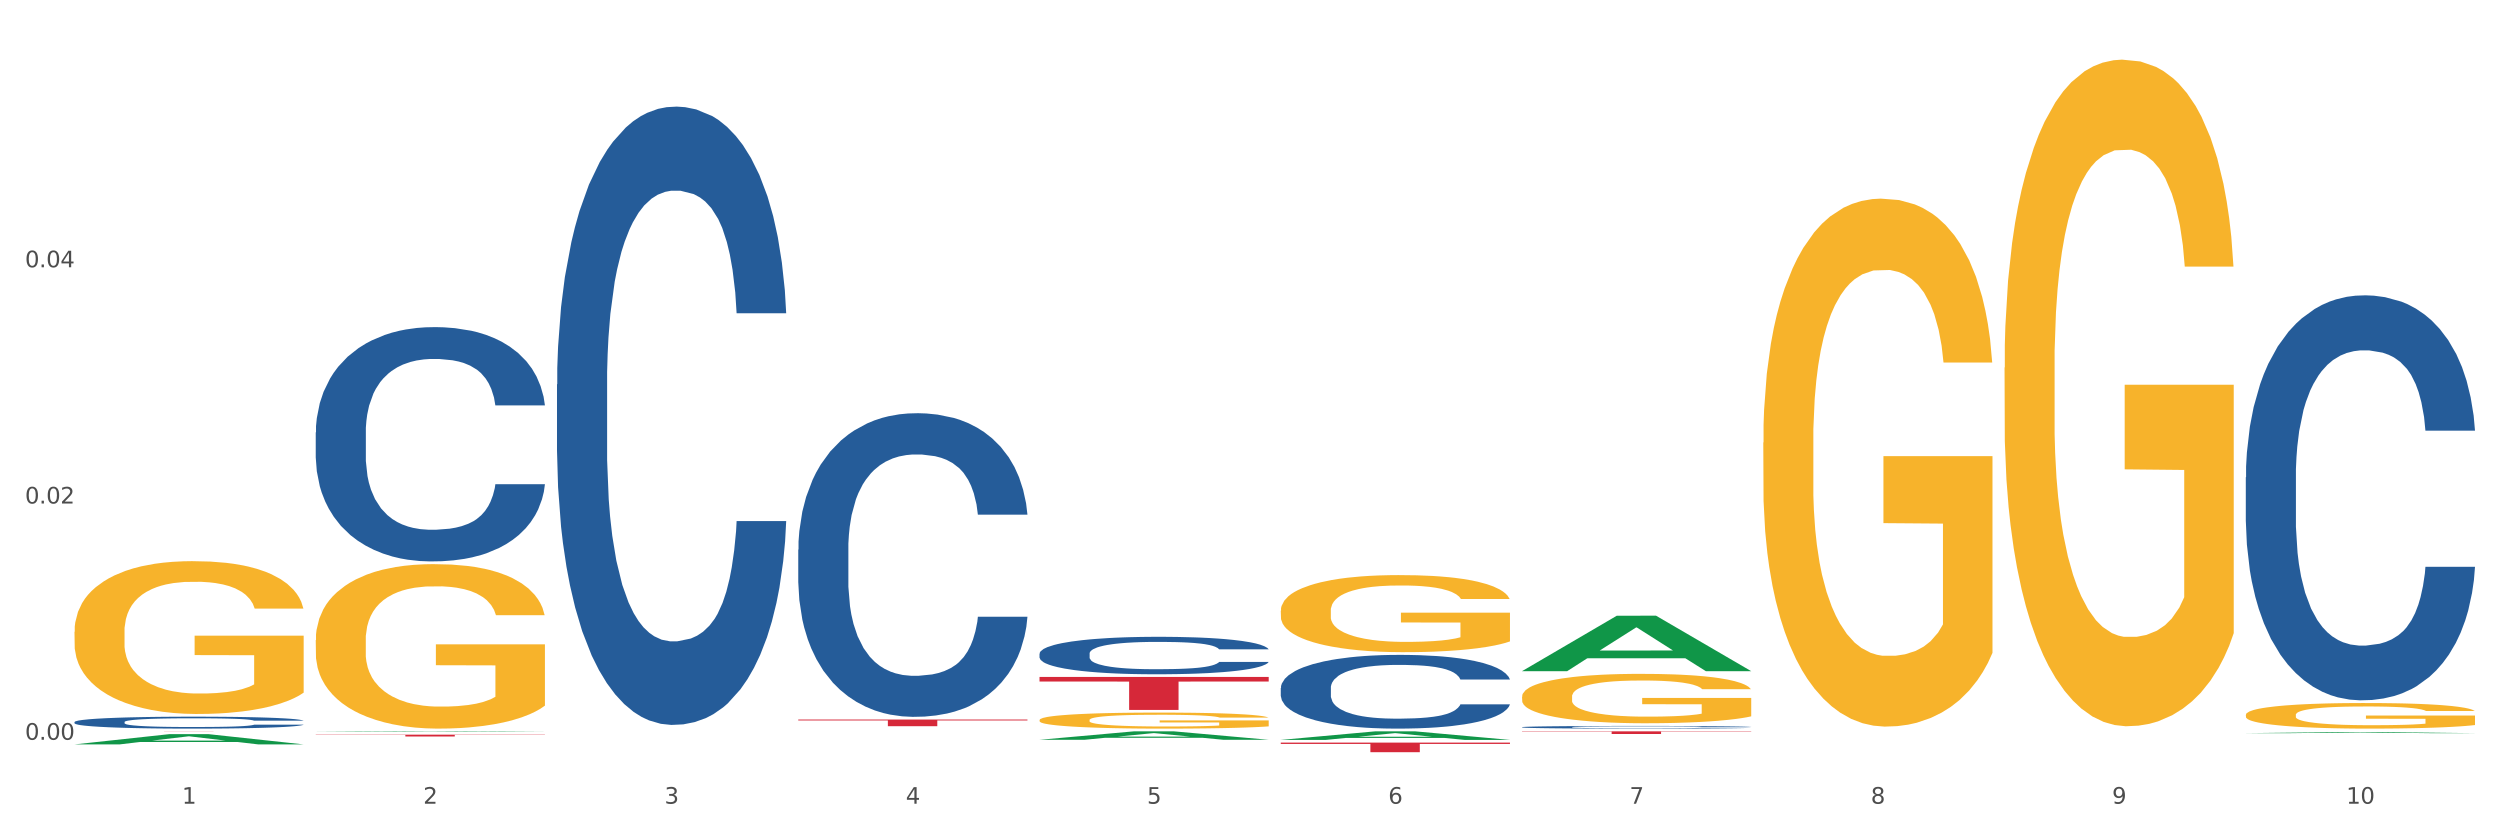 <?xml version="1.0" encoding="utf-8" standalone="no"?>
<!DOCTYPE svg PUBLIC "-//W3C//DTD SVG 1.1//EN"
  "http://www.w3.org/Graphics/SVG/1.1/DTD/svg11.dtd">
<svg xmlns:xlink="http://www.w3.org/1999/xlink" width="1080pt" height="360pt" viewBox="0 0 1080 360" xmlns="http://www.w3.org/2000/svg" version="1.1">
 <rect x="0" y="0" width="1080" height="360" fill="#333333" stroke="none"/>
 <defs>
  <style type="text/css">*{stroke-linejoin: round; stroke-linecap: butt}</style>
 </defs>
 <g id="figure_1">
  <g id="patch_1">
   <path d="M 0 360 
L 1080 360 
L 1080 0 
L 0 0 
z
" style="fill: #ffffff; stroke: #ffffff; stroke-linejoin: miter"/>
  </g>
  <g id="axes_1">
   <g id="matplotlib.axis_1">
    <g id="xtick_1">
     <g id="text_1">
      <!-- 1 -->
      <g style="fill: #4d4d4d" transform="translate(78.627 347.204) scale(0.096 -0.096)">
       <defs>
        <path id="DejaVuSans-31" d="M 794 531 
L 1825 531 
L 1825 4091 
L 703 3866 
L 703 4441 
L 1819 4666 
L 2450 4666 
L 2450 531 
L 3481 531 
L 3481 0 
L 794 0 
L 794 531 
z
" transform="scale(0.016)"/>
       </defs>
       <use xlink:href="#DejaVuSans-31"/>
      </g>
     </g>
    </g>
    <g id="xtick_2">
     <g id="text_2">
      <!-- 2 -->
      <g style="fill: #4d4d4d" transform="translate(182.851 347.204) scale(0.096 -0.096)">
       <defs>
        <path id="DejaVuSans-32" d="M 1228 531 
L 3431 531 
L 3431 0 
L 469 0 
L 469 531 
Q 828 903 1448 1529 
Q 2069 2156 2228 2338 
Q 2531 2678 2651 2914 
Q 2772 3150 2772 3378 
Q 2772 3750 2511 3984 
Q 2250 4219 1831 4219 
Q 1534 4219 1204 4116 
Q 875 4013 500 3803 
L 500 4441 
Q 881 4594 1212 4672 
Q 1544 4750 1819 4750 
Q 2544 4750 2975 4387 
Q 3406 4025 3406 3419 
Q 3406 3131 3298 2873 
Q 3191 2616 2906 2266 
Q 2828 2175 2409 1742 
Q 1991 1309 1228 531 
z
" transform="scale(0.016)"/>
       </defs>
       <use xlink:href="#DejaVuSans-32"/>
      </g>
     </g>
    </g>
    <g id="xtick_3">
     <g id="text_3">
      <!-- 3 -->
      <g style="fill: #4d4d4d" transform="translate(287.074 347.204) scale(0.096 -0.096)">
       <defs>
        <path id="DejaVuSans-33" d="M 2597 2516 
Q 3050 2419 3304 2112 
Q 3559 1806 3559 1356 
Q 3559 666 3084 287 
Q 2609 -91 1734 -91 
Q 1441 -91 1130 -33 
Q 819 25 488 141 
L 488 750 
Q 750 597 1062 519 
Q 1375 441 1716 441 
Q 2309 441 2620 675 
Q 2931 909 2931 1356 
Q 2931 1769 2642 2001 
Q 2353 2234 1838 2234 
L 1294 2234 
L 1294 2753 
L 1863 2753 
Q 2328 2753 2575 2939 
Q 2822 3125 2822 3475 
Q 2822 3834 2567 4026 
Q 2313 4219 1838 4219 
Q 1578 4219 1281 4162 
Q 984 4106 628 3988 
L 628 4550 
Q 988 4650 1302 4700 
Q 1616 4750 1894 4750 
Q 2613 4750 3031 4423 
Q 3450 4097 3450 3541 
Q 3450 3153 3228 2886 
Q 3006 2619 2597 2516 
z
" transform="scale(0.016)"/>
       </defs>
       <use xlink:href="#DejaVuSans-33"/>
      </g>
     </g>
    </g>
    <g id="xtick_4">
     <g id="text_4">
      <!-- 4 -->
      <g style="fill: #4d4d4d" transform="translate(391.298 347.204) scale(0.096 -0.096)">
       <defs>
        <path id="DejaVuSans-34" d="M 2419 4116 
L 825 1625 
L 2419 1625 
L 2419 4116 
z
M 2253 4666 
L 3047 4666 
L 3047 1625 
L 3713 1625 
L 3713 1100 
L 3047 1100 
L 3047 0 
L 2419 0 
L 2419 1100 
L 313 1100 
L 313 1709 
L 2253 4666 
z
" transform="scale(0.016)"/>
       </defs>
       <use xlink:href="#DejaVuSans-34"/>
      </g>
     </g>
    </g>
    <g id="xtick_5">
     <g id="text_5">
      <!-- 5 -->
      <g style="fill: #4d4d4d" transform="translate(495.522 347.204) scale(0.096 -0.096)">
       <defs>
        <path id="DejaVuSans-35" d="M 691 4666 
L 3169 4666 
L 3169 4134 
L 1269 4134 
L 1269 2991 
Q 1406 3038 1543 3061 
Q 1681 3084 1819 3084 
Q 2600 3084 3056 2656 
Q 3513 2228 3513 1497 
Q 3513 744 3044 326 
Q 2575 -91 1722 -91 
Q 1428 -91 1123 -41 
Q 819 9 494 109 
L 494 744 
Q 775 591 1075 516 
Q 1375 441 1709 441 
Q 2250 441 2565 725 
Q 2881 1009 2881 1497 
Q 2881 1984 2565 2268 
Q 2250 2553 1709 2553 
Q 1456 2553 1204 2497 
Q 953 2441 691 2322 
L 691 4666 
z
" transform="scale(0.016)"/>
       </defs>
       <use xlink:href="#DejaVuSans-35"/>
      </g>
     </g>
    </g>
    <g id="xtick_6">
     <g id="text_6">
      <!-- 6 -->
      <g style="fill: #4d4d4d" transform="translate(599.745 347.204) scale(0.096 -0.096)">
       <defs>
        <path id="DejaVuSans-36" d="M 2113 2584 
Q 1688 2584 1439 2293 
Q 1191 2003 1191 1497 
Q 1191 994 1439 701 
Q 1688 409 2113 409 
Q 2538 409 2786 701 
Q 3034 994 3034 1497 
Q 3034 2003 2786 2293 
Q 2538 2584 2113 2584 
z
M 3366 4563 
L 3366 3988 
Q 3128 4100 2886 4159 
Q 2644 4219 2406 4219 
Q 1781 4219 1451 3797 
Q 1122 3375 1075 2522 
Q 1259 2794 1537 2939 
Q 1816 3084 2150 3084 
Q 2853 3084 3261 2657 
Q 3669 2231 3669 1497 
Q 3669 778 3244 343 
Q 2819 -91 2113 -91 
Q 1303 -91 875 529 
Q 447 1150 447 2328 
Q 447 3434 972 4092 
Q 1497 4750 2381 4750 
Q 2619 4750 2861 4703 
Q 3103 4656 3366 4563 
z
" transform="scale(0.016)"/>
       </defs>
       <use xlink:href="#DejaVuSans-36"/>
      </g>
     </g>
    </g>
    <g id="xtick_7">
     <g id="text_7">
      <!-- 7 -->
      <g style="fill: #4d4d4d" transform="translate(703.969 347.204) scale(0.096 -0.096)">
       <defs>
        <path id="DejaVuSans-37" d="M 525 4666 
L 3525 4666 
L 3525 4397 
L 1831 0 
L 1172 0 
L 2766 4134 
L 525 4134 
L 525 4666 
z
" transform="scale(0.016)"/>
       </defs>
       <use xlink:href="#DejaVuSans-37"/>
      </g>
     </g>
    </g>
    <g id="xtick_8">
     <g id="text_8">
      <!-- 8 -->
      <g style="fill: #4d4d4d" transform="translate(808.193 347.204) scale(0.096 -0.096)">
       <defs>
        <path id="DejaVuSans-38" d="M 2034 2216 
Q 1584 2216 1326 1975 
Q 1069 1734 1069 1313 
Q 1069 891 1326 650 
Q 1584 409 2034 409 
Q 2484 409 2743 651 
Q 3003 894 3003 1313 
Q 3003 1734 2745 1975 
Q 2488 2216 2034 2216 
z
M 1403 2484 
Q 997 2584 770 2862 
Q 544 3141 544 3541 
Q 544 4100 942 4425 
Q 1341 4750 2034 4750 
Q 2731 4750 3128 4425 
Q 3525 4100 3525 3541 
Q 3525 3141 3298 2862 
Q 3072 2584 2669 2484 
Q 3125 2378 3379 2068 
Q 3634 1759 3634 1313 
Q 3634 634 3220 271 
Q 2806 -91 2034 -91 
Q 1263 -91 848 271 
Q 434 634 434 1313 
Q 434 1759 690 2068 
Q 947 2378 1403 2484 
z
M 1172 3481 
Q 1172 3119 1398 2916 
Q 1625 2713 2034 2713 
Q 2441 2713 2670 2916 
Q 2900 3119 2900 3481 
Q 2900 3844 2670 4047 
Q 2441 4250 2034 4250 
Q 1625 4250 1398 4047 
Q 1172 3844 1172 3481 
z
" transform="scale(0.016)"/>
       </defs>
       <use xlink:href="#DejaVuSans-38"/>
      </g>
     </g>
    </g>
    <g id="xtick_9">
     <g id="text_9">
      <!-- 9 -->
      <g style="fill: #4d4d4d" transform="translate(912.416 347.204) scale(0.096 -0.096)">
       <defs>
        <path id="DejaVuSans-39" d="M 703 97 
L 703 672 
Q 941 559 1184 500 
Q 1428 441 1663 441 
Q 2288 441 2617 861 
Q 2947 1281 2994 2138 
Q 2813 1869 2534 1725 
Q 2256 1581 1919 1581 
Q 1219 1581 811 2004 
Q 403 2428 403 3163 
Q 403 3881 828 4315 
Q 1253 4750 1959 4750 
Q 2769 4750 3195 4129 
Q 3622 3509 3622 2328 
Q 3622 1225 3098 567 
Q 2575 -91 1691 -91 
Q 1453 -91 1209 -44 
Q 966 3 703 97 
z
M 1959 2075 
Q 2384 2075 2632 2365 
Q 2881 2656 2881 3163 
Q 2881 3666 2632 3958 
Q 2384 4250 1959 4250 
Q 1534 4250 1286 3958 
Q 1038 3666 1038 3163 
Q 1038 2656 1286 2365 
Q 1534 2075 1959 2075 
z
" transform="scale(0.016)"/>
       </defs>
       <use xlink:href="#DejaVuSans-39"/>
      </g>
     </g>
    </g>
    <g id="xtick_10">
     <g id="text_10">
      <!-- 10 -->
      <g style="fill: #4d4d4d" transform="translate(1013.586 347.204) scale(0.096 -0.096)">
       <defs>
        <path id="DejaVuSans-30" d="M 2034 4250 
Q 1547 4250 1301 3770 
Q 1056 3291 1056 2328 
Q 1056 1369 1301 889 
Q 1547 409 2034 409 
Q 2525 409 2770 889 
Q 3016 1369 3016 2328 
Q 3016 3291 2770 3770 
Q 2525 4250 2034 4250 
z
M 2034 4750 
Q 2819 4750 3233 4129 
Q 3647 3509 3647 2328 
Q 3647 1150 3233 529 
Q 2819 -91 2034 -91 
Q 1250 -91 836 529 
Q 422 1150 422 2328 
Q 422 3509 836 4129 
Q 1250 4750 2034 4750 
z
" transform="scale(0.016)"/>
       </defs>
       <use xlink:href="#DejaVuSans-31"/>
       <use xlink:href="#DejaVuSans-30" transform="translate(63.623 0)"/>
      </g>
     </g>
    </g>
    <g id="xtick_11"/>
    <g id="xtick_12"/>
    <g id="xtick_13"/>
    <g id="xtick_14"/>
    <g id="xtick_15"/>
    <g id="xtick_16"/>
    <g id="xtick_17"/>
    <g id="xtick_18"/>
    <g id="xtick_19"/>
   </g>
   <g id="matplotlib.axis_2">
    <g id="ytick_1">
     <g id="text_11">
      <!-- 0.00 -->
      <g style="fill: #4d4d4d" transform="translate(10.8 319.572) scale(0.096 -0.096)">
       <defs>
        <path id="DejaVuSans-2e" d="M 684 794 
L 1344 794 
L 1344 0 
L 684 0 
L 684 794 
z
" transform="scale(0.016)"/>
       </defs>
       <use xlink:href="#DejaVuSans-30"/>
       <use xlink:href="#DejaVuSans-2e" transform="translate(63.623 0)"/>
       <use xlink:href="#DejaVuSans-30" transform="translate(95.41 0)"/>
       <use xlink:href="#DejaVuSans-30" transform="translate(159.033 0)"/>
      </g>
     </g>
    </g>
    <g id="ytick_2">
     <g id="text_12">
      <!-- 0.02 -->
      <g style="fill: #4d4d4d" transform="translate(10.8 217.521) scale(0.096 -0.096)">
       <use xlink:href="#DejaVuSans-30"/>
       <use xlink:href="#DejaVuSans-2e" transform="translate(63.623 0)"/>
       <use xlink:href="#DejaVuSans-30" transform="translate(95.41 0)"/>
       <use xlink:href="#DejaVuSans-32" transform="translate(159.033 0)"/>
      </g>
     </g>
    </g>
    <g id="ytick_3">
     <g id="text_13">
      <!-- 0.04 -->
      <g style="fill: #4d4d4d" transform="translate(10.8 115.47) scale(0.096 -0.096)">
       <use xlink:href="#DejaVuSans-30"/>
       <use xlink:href="#DejaVuSans-2e" transform="translate(63.623 0)"/>
       <use xlink:href="#DejaVuSans-30" transform="translate(95.41 0)"/>
       <use xlink:href="#DejaVuSans-34" transform="translate(159.033 0)"/>
      </g>
     </g>
    </g>
    <g id="ytick_4"/>
    <g id="ytick_5"/>
    <g id="ytick_6"/>
   </g>
   <g id="PolyCollection_1">
    <path d="M 32.175 321.574 
L 32.277 321.57 
L 73.107 317.153 
L 90.051 317.149 
L 131.187 321.583 
L 111.589 321.583 
L 102.709 320.55 
L 60.552 320.55 
L 60.246 320.567 
L 51.671 321.583 
L 32.175 321.583 
L 32.175 321.574 
L 65.86 319.934 
L 97.401 319.93 
L 81.783 318.094 
L 81.579 318.085 
L 81.375 318.098 
L 65.758 319.93 
L 65.86 319.934 
L 32.175 321.574 
z
" clip-path="url(#p0a389a5c01)" style="fill: #109648"/>
    <path d="M 657.517 315.925 
L 756.529 315.925 
L 756.529 316.088 
L 717.581 316.089 
L 717.581 317.1 
L 696.23 317.1 
L 696.23 316.089 
L 657.517 316.088 
L 657.517 315.926 
L 657.517 315.925 
z
" clip-path="url(#p0a389a5c01)" style="fill: #d62839"/>
    <path d="M 553.293 320.801 
L 652.306 320.801 
L 652.306 321.377 
L 613.358 321.381 
L 613.358 324.95 
L 592.006 324.95 
L 592.006 321.381 
L 553.293 321.377 
L 553.293 320.805 
L 553.293 320.801 
z
" clip-path="url(#p0a389a5c01)" style="fill: #d62839"/>
    <path d="M 449.069 292.448 
L 548.082 292.448 
L 548.082 294.426 
L 509.134 294.439 
L 509.134 306.679 
L 487.783 306.679 
L 487.783 294.439 
L 449.069 294.426 
L 449.069 292.461 
L 449.069 292.448 
z
" clip-path="url(#p0a389a5c01)" style="fill: #d62839"/>
    <path d="M 344.846 310.845 
L 443.858 310.845 
L 443.858 311.244 
L 404.91 311.247 
L 404.91 313.717 
L 383.559 313.717 
L 383.559 311.247 
L 344.846 311.244 
L 344.846 310.848 
L 344.846 310.845 
z
" clip-path="url(#p0a389a5c01)" style="fill: #d62839"/>
    <path d="M 136.399 317.374 
L 235.411 317.374 
L 235.411 317.484 
L 196.463 317.485 
L 196.463 318.166 
L 175.112 318.166 
L 175.112 317.485 
L 136.399 317.484 
L 136.399 317.375 
L 136.399 317.374 
z
" clip-path="url(#p0a389a5c01)" style="fill: #d62839"/>
    <path d="M 32.175 315.925 
L 131.187 315.925 
L 131.187 315.934 
L 92.239 315.934 
L 92.239 315.988 
L 70.888 315.988 
L 70.888 315.934 
L 32.175 315.934 
L 32.175 315.925 
L 32.175 315.925 
z
" clip-path="url(#p0a389a5c01)" style="fill: #d62839"/>
    <path d="M 32.175 311.923 
L 32.292 311.918 
L 32.292 311.786 
L 32.643 311.607 
L 33.931 311.277 
L 35.569 311.027 
L 38.378 310.735 
L 39.899 310.613 
L 41.889 310.476 
L 45.985 310.254 
L 50.667 310.066 
L 53.944 309.962 
L 56.401 309.896 
L 61.902 309.778 
L 65.062 309.727 
L 68.339 309.684 
L 71.148 309.656 
L 75.829 309.623 
L 79.575 309.609 
L 83.905 309.604 
L 87.533 309.609 
L 92.331 309.628 
L 99.354 309.684 
L 102.045 309.717 
L 105.674 309.774 
L 109.419 309.849 
L 112.462 309.924 
L 115.973 310.033 
L 119.601 310.174 
L 123.112 310.353 
L 125.57 310.518 
L 127.559 310.693 
L 129.315 310.905 
L 130.602 311.136 
L 131.187 311.329 
L 109.77 311.329 
L 109.185 311.154 
L 108.014 310.966 
L 106.844 310.839 
L 105.557 310.735 
L 103.567 310.617 
L 101.811 310.542 
L 98.886 310.452 
L 96.194 310.396 
L 93.97 310.363 
L 91.278 310.334 
L 85.543 310.306 
L 81.447 310.306 
L 78.872 310.316 
L 75.712 310.339 
L 73.021 310.372 
L 69.861 310.429 
L 67.403 310.49 
L 64.945 310.57 
L 63.541 310.627 
L 61.434 310.73 
L 60.03 310.815 
L 58.157 310.961 
L 57.104 311.065 
L 55.231 311.334 
L 54.412 311.531 
L 54.061 311.668 
L 53.827 311.819 
L 53.827 312.554 
L 54.529 312.884 
L 55.114 313.025 
L 56.05 313.186 
L 57.806 313.393 
L 60.381 313.596 
L 63.072 313.742 
L 65.296 313.831 
L 67.403 313.897 
L 69.509 313.949 
L 72.084 313.996 
L 74.191 314.024 
L 77.351 314.053 
L 81.096 314.067 
L 84.022 314.067 
L 89.991 314.043 
L 92.683 314.02 
L 95.257 313.987 
L 98.066 313.935 
L 100.29 313.878 
L 101.577 313.836 
L 103.684 313.746 
L 105.322 313.652 
L 106.727 313.544 
L 107.663 313.45 
L 108.717 313.308 
L 109.536 313.148 
L 109.77 313.063 
L 131.187 313.063 
L 130.719 313.233 
L 129.9 313.398 
L 128.262 313.619 
L 126.974 313.746 
L 124.985 313.902 
L 122.878 314.034 
L 119.952 314.18 
L 117.26 314.288 
L 114.451 314.383 
L 111.408 314.467 
L 105.908 314.585 
L 103.918 314.618 
L 99.705 314.675 
L 96.428 314.708 
L 91.629 314.741 
L 86.714 314.76 
L 81.564 314.764 
L 77 314.755 
L 71.967 314.727 
L 68.807 314.698 
L 65.296 314.656 
L 61.2 314.59 
L 57.338 314.51 
L 53.71 314.416 
L 50.316 314.307 
L 47.156 314.185 
L 43.059 313.982 
L 40.016 313.784 
L 37.793 313.6 
L 36.271 313.445 
L 34.75 313.247 
L 33.931 313.11 
L 32.643 312.78 
L 32.175 312.474 
L 32.175 311.923 
z
" clip-path="url(#p0a389a5c01)" style="fill: #255c99"/>
    <path d="M 136.399 186.794 
L 136.516 186.701 
L 136.516 184.113 
L 136.867 180.6 
L 138.154 174.128 
L 139.793 169.229 
L 142.602 163.497 
L 144.123 161.093 
L 146.113 158.412 
L 150.209 154.067 
L 154.89 150.369 
L 158.167 148.335 
L 160.625 147.041 
L 166.126 144.73 
L 169.286 143.713 
L 172.563 142.881 
L 175.372 142.326 
L 180.053 141.679 
L 183.798 141.402 
L 188.129 141.309 
L 191.757 141.402 
L 196.555 141.771 
L 203.577 142.881 
L 206.269 143.528 
L 209.897 144.637 
L 213.642 146.116 
L 216.685 147.596 
L 220.196 149.722 
L 223.824 152.495 
L 227.336 156.008 
L 229.793 159.244 
L 231.783 162.665 
L 233.538 166.825 
L 234.826 171.355 
L 235.411 175.145 
L 213.993 175.145 
L 213.408 171.725 
L 212.238 168.027 
L 211.068 165.531 
L 209.78 163.497 
L 207.791 161.186 
L 206.035 159.706 
L 203.109 157.95 
L 200.417 156.84 
L 198.194 156.193 
L 195.502 155.639 
L 189.767 155.084 
L 185.671 155.084 
L 183.096 155.269 
L 179.936 155.731 
L 177.244 156.378 
L 174.084 157.488 
L 171.626 158.689 
L 169.169 160.261 
L 167.764 161.37 
L 165.658 163.404 
L 164.253 165.068 
L 162.381 167.934 
L 161.327 169.968 
L 159.455 175.238 
L 158.635 179.121 
L 158.284 181.802 
L 158.05 184.76 
L 158.05 199.182 
L 158.752 205.653 
L 159.338 208.427 
L 160.274 211.57 
L 162.029 215.638 
L 164.604 219.613 
L 167.296 222.479 
L 169.52 224.235 
L 171.626 225.53 
L 173.733 226.547 
L 176.308 227.471 
L 178.415 228.026 
L 181.575 228.58 
L 185.32 228.858 
L 188.246 228.858 
L 194.214 228.396 
L 196.906 227.933 
L 199.481 227.286 
L 202.29 226.269 
L 204.514 225.16 
L 205.801 224.328 
L 207.908 222.571 
L 209.546 220.722 
L 210.951 218.596 
L 211.887 216.747 
L 212.94 213.974 
L 213.759 210.83 
L 213.993 209.166 
L 235.411 209.166 
L 234.943 212.494 
L 234.124 215.73 
L 232.485 220.075 
L 231.198 222.571 
L 229.208 225.622 
L 227.102 228.211 
L 224.176 231.077 
L 221.484 233.203 
L 218.675 235.052 
L 215.632 236.716 
L 210.131 239.027 
L 208.142 239.674 
L 203.928 240.784 
L 200.651 241.431 
L 195.853 242.078 
L 190.937 242.448 
L 185.788 242.54 
L 181.223 242.355 
L 176.191 241.801 
L 173.031 241.246 
L 169.52 240.414 
L 165.424 239.12 
L 161.561 237.548 
L 157.933 235.699 
L 154.539 233.573 
L 151.379 231.169 
L 147.283 227.194 
L 144.24 223.311 
L 142.016 219.705 
L 140.495 216.655 
L 138.973 212.772 
L 138.154 210.091 
L 136.867 203.619 
L 136.399 197.61 
L 136.399 186.794 
z
" clip-path="url(#p0a389a5c01)" style="fill: #255c99"/>
    <path d="M 240.622 166.073 
L 240.739 165.829 
L 240.739 158.999 
L 241.09 149.729 
L 242.378 132.653 
L 244.016 119.724 
L 246.825 104.599 
L 248.347 98.256 
L 250.336 91.182 
L 254.432 79.717 
L 259.114 69.959 
L 262.391 64.592 
L 264.849 61.177 
L 270.349 55.078 
L 273.509 52.395 
L 276.786 50.199 
L 279.595 48.736 
L 284.277 47.028 
L 288.022 46.296 
L 292.352 46.052 
L 295.98 46.296 
L 300.779 47.272 
L 307.801 50.199 
L 310.493 51.907 
L 314.121 54.834 
L 317.866 58.737 
L 320.909 62.64 
L 324.42 68.251 
L 328.048 75.57 
L 331.559 84.839 
L 334.017 93.378 
L 336.007 102.404 
L 337.762 113.381 
L 339.049 125.334 
L 339.635 135.336 
L 318.217 135.336 
L 317.632 126.31 
L 316.462 116.552 
L 315.291 109.966 
L 314.004 104.599 
L 312.014 98.5 
L 310.259 94.597 
L 307.333 89.962 
L 304.641 87.035 
L 302.417 85.327 
L 299.725 83.864 
L 293.991 82.4 
L 289.894 82.4 
L 287.32 82.888 
L 284.16 84.108 
L 281.468 85.815 
L 278.308 88.743 
L 275.85 91.914 
L 273.392 96.061 
L 271.988 98.988 
L 269.881 104.355 
L 268.477 108.746 
L 266.604 116.308 
L 265.551 121.675 
L 263.678 135.58 
L 262.859 145.826 
L 262.508 152.9 
L 262.274 160.707 
L 262.274 198.762 
L 262.976 215.838 
L 263.561 223.157 
L 264.498 231.451 
L 266.253 242.184 
L 268.828 252.674 
L 271.52 260.236 
L 273.743 264.871 
L 275.85 268.287 
L 277.957 270.97 
L 280.532 273.409 
L 282.638 274.873 
L 285.798 276.337 
L 289.543 277.069 
L 292.469 277.069 
L 298.438 275.849 
L 301.13 274.629 
L 303.705 272.922 
L 306.513 270.238 
L 308.737 267.311 
L 310.025 265.115 
L 312.131 260.48 
L 313.77 255.601 
L 315.174 249.991 
L 316.11 245.112 
L 317.164 237.793 
L 317.983 229.499 
L 318.217 225.108 
L 339.635 225.108 
L 339.167 233.89 
L 338.347 242.428 
L 336.709 253.894 
L 335.421 260.48 
L 333.432 268.531 
L 331.325 275.361 
L 328.399 282.923 
L 325.707 288.534 
L 322.899 293.413 
L 319.856 297.804 
L 314.355 303.903 
L 312.365 305.61 
L 308.152 308.538 
L 304.875 310.245 
L 300.077 311.953 
L 295.161 312.929 
L 290.011 313.173 
L 285.447 312.685 
L 280.414 311.221 
L 277.254 309.757 
L 273.743 307.562 
L 269.647 304.147 
L 265.785 300 
L 262.157 295.121 
L 258.763 289.51 
L 255.603 283.167 
L 251.507 272.678 
L 248.464 262.432 
L 246.24 252.918 
L 244.718 244.868 
L 243.197 234.622 
L 242.378 227.548 
L 241.09 210.471 
L 240.622 194.615 
L 240.622 166.073 
z
" clip-path="url(#p0a389a5c01)" style="fill: #255c99"/>
    <path d="M 344.846 237.444 
L 344.963 237.324 
L 344.963 233.97 
L 345.314 229.417 
L 346.601 221.031 
L 348.24 214.682 
L 351.049 207.254 
L 352.57 204.139 
L 354.56 200.665 
L 358.656 195.034 
L 363.338 190.242 
L 366.615 187.607 
L 369.072 185.929 
L 374.573 182.934 
L 377.733 181.617 
L 381.01 180.538 
L 383.819 179.82 
L 388.5 178.981 
L 392.245 178.622 
L 396.576 178.502 
L 400.204 178.622 
L 405.002 179.101 
L 412.025 180.538 
L 414.716 181.377 
L 418.344 182.815 
L 422.09 184.731 
L 425.133 186.648 
L 428.644 189.404 
L 432.272 192.998 
L 435.783 197.55 
L 438.241 201.743 
L 440.23 206.176 
L 441.986 211.567 
L 443.273 217.437 
L 443.858 222.349 
L 422.441 222.349 
L 421.856 217.917 
L 420.685 213.124 
L 419.515 209.89 
L 418.227 207.254 
L 416.238 204.259 
L 414.482 202.342 
L 411.556 200.066 
L 408.865 198.628 
L 406.641 197.79 
L 403.949 197.071 
L 398.214 196.352 
L 394.118 196.352 
L 391.543 196.592 
L 388.383 197.191 
L 385.691 198.029 
L 382.531 199.467 
L 380.074 201.024 
L 377.616 203.061 
L 376.211 204.499 
L 374.105 207.134 
L 372.7 209.291 
L 370.828 213.005 
L 369.775 215.64 
L 367.902 222.469 
L 367.083 227.501 
L 366.732 230.975 
L 366.498 234.809 
L 366.498 253.498 
L 367.2 261.884 
L 367.785 265.478 
L 368.721 269.551 
L 370.477 274.822 
L 373.052 279.974 
L 375.743 283.688 
L 377.967 285.964 
L 380.074 287.641 
L 382.18 288.959 
L 384.755 290.157 
L 386.862 290.876 
L 390.022 291.594 
L 393.767 291.954 
L 396.693 291.954 
L 402.662 291.355 
L 405.353 290.756 
L 407.928 289.917 
L 410.737 288.599 
L 412.961 287.162 
L 414.248 286.084 
L 416.355 283.807 
L 417.993 281.411 
L 419.398 278.656 
L 420.334 276.26 
L 421.387 272.666 
L 422.207 268.593 
L 422.441 266.436 
L 443.858 266.436 
L 443.39 270.749 
L 442.571 274.942 
L 440.932 280.573 
L 439.645 283.807 
L 437.655 287.761 
L 435.549 291.115 
L 432.623 294.829 
L 429.931 297.585 
L 427.122 299.981 
L 424.079 302.137 
L 418.579 305.132 
L 416.589 305.971 
L 412.376 307.408 
L 409.099 308.247 
L 404.3 309.086 
L 399.385 309.565 
L 394.235 309.685 
L 389.671 309.445 
L 384.638 308.726 
L 381.478 308.007 
L 377.967 306.929 
L 373.871 305.252 
L 370.009 303.215 
L 366.38 300.819 
L 362.986 298.064 
L 359.826 294.949 
L 355.73 289.797 
L 352.687 284.766 
L 350.464 280.094 
L 348.942 276.14 
L 347.421 271.108 
L 346.601 267.634 
L 345.314 259.248 
L 344.846 251.461 
L 344.846 237.444 
z
" clip-path="url(#p0a389a5c01)" style="fill: #255c99"/>
    <path d="M 449.069 282.373 
L 449.187 282.359 
L 449.187 281.945 
L 449.538 281.383 
L 450.825 280.348 
L 452.464 279.565 
L 455.272 278.648 
L 456.794 278.264 
L 458.783 277.835 
L 462.88 277.14 
L 467.561 276.549 
L 470.838 276.224 
L 473.296 276.017 
L 478.797 275.647 
L 481.957 275.485 
L 485.234 275.352 
L 488.042 275.263 
L 492.724 275.16 
L 496.469 275.115 
L 500.799 275.1 
L 504.427 275.115 
L 509.226 275.174 
L 516.248 275.352 
L 518.94 275.455 
L 522.568 275.633 
L 526.313 275.869 
L 529.356 276.106 
L 532.867 276.446 
L 536.495 276.889 
L 540.006 277.451 
L 542.464 277.968 
L 544.454 278.515 
L 546.209 279.18 
L 547.497 279.905 
L 548.082 280.511 
L 526.664 280.511 
L 526.079 279.964 
L 524.909 279.373 
L 523.738 278.974 
L 522.451 278.648 
L 520.461 278.279 
L 518.706 278.042 
L 515.78 277.761 
L 513.088 277.584 
L 510.864 277.48 
L 508.173 277.392 
L 502.438 277.303 
L 498.342 277.303 
L 495.767 277.333 
L 492.607 277.407 
L 489.915 277.51 
L 486.755 277.687 
L 484.297 277.88 
L 481.84 278.131 
L 480.435 278.308 
L 478.328 278.634 
L 476.924 278.9 
L 475.051 279.358 
L 473.998 279.683 
L 472.126 280.526 
L 471.306 281.147 
L 470.955 281.575 
L 470.721 282.048 
L 470.721 284.354 
L 471.423 285.389 
L 472.009 285.833 
L 472.945 286.335 
L 474.7 286.986 
L 477.275 287.621 
L 479.967 288.08 
L 482.191 288.36 
L 484.297 288.567 
L 486.404 288.73 
L 488.979 288.878 
L 491.085 288.966 
L 494.245 289.055 
L 497.991 289.1 
L 500.916 289.1 
L 506.885 289.026 
L 509.577 288.952 
L 512.152 288.848 
L 514.961 288.686 
L 517.184 288.508 
L 518.472 288.375 
L 520.578 288.094 
L 522.217 287.799 
L 523.621 287.459 
L 524.558 287.163 
L 525.611 286.72 
L 526.43 286.217 
L 526.664 285.951 
L 548.082 285.951 
L 547.614 286.483 
L 546.795 287 
L 545.156 287.695 
L 543.869 288.094 
L 541.879 288.582 
L 539.772 288.996 
L 536.846 289.454 
L 534.155 289.794 
L 531.346 290.09 
L 528.303 290.356 
L 522.802 290.726 
L 520.813 290.829 
L 516.599 291.006 
L 513.322 291.11 
L 508.524 291.213 
L 503.608 291.273 
L 498.459 291.287 
L 493.894 291.258 
L 488.862 291.169 
L 485.702 291.08 
L 482.191 290.947 
L 478.094 290.74 
L 474.232 290.489 
L 470.604 290.193 
L 467.21 289.853 
L 464.05 289.469 
L 459.954 288.833 
L 456.911 288.213 
L 454.687 287.636 
L 453.166 287.148 
L 451.644 286.527 
L 450.825 286.099 
L 449.538 285.064 
L 449.069 284.103 
L 449.069 282.373 
z
" clip-path="url(#p0a389a5c01)" style="fill: #255c99"/>
    <path d="M 553.293 297.22 
L 553.41 297.191 
L 553.41 296.376 
L 553.761 295.27 
L 555.049 293.234 
L 556.687 291.692 
L 559.496 289.888 
L 561.017 289.131 
L 563.007 288.288 
L 567.103 286.92 
L 571.785 285.756 
L 575.062 285.116 
L 577.52 284.709 
L 583.02 283.981 
L 586.18 283.661 
L 589.457 283.4 
L 592.266 283.225 
L 596.948 283.021 
L 600.693 282.934 
L 605.023 282.905 
L 608.651 282.934 
L 613.45 283.05 
L 620.472 283.4 
L 623.164 283.603 
L 626.792 283.952 
L 630.537 284.418 
L 633.58 284.883 
L 637.091 285.553 
L 640.719 286.425 
L 644.23 287.531 
L 646.688 288.549 
L 648.677 289.626 
L 650.433 290.935 
L 651.72 292.361 
L 652.306 293.554 
L 630.888 293.554 
L 630.303 292.477 
L 629.132 291.313 
L 627.962 290.528 
L 626.675 289.888 
L 624.685 289.16 
L 622.929 288.695 
L 620.004 288.142 
L 617.312 287.793 
L 615.088 287.589 
L 612.396 287.415 
L 606.661 287.24 
L 602.565 287.24 
L 599.99 287.298 
L 596.83 287.444 
L 594.139 287.647 
L 590.979 287.997 
L 588.521 288.375 
L 586.063 288.869 
L 584.659 289.219 
L 582.552 289.859 
L 581.148 290.382 
L 579.275 291.284 
L 578.222 291.924 
L 576.349 293.583 
L 575.53 294.805 
L 575.179 295.649 
L 574.945 296.58 
L 574.945 301.119 
L 575.647 303.155 
L 576.232 304.028 
L 577.168 305.017 
L 578.924 306.298 
L 581.499 307.549 
L 584.191 308.451 
L 586.414 309.003 
L 588.521 309.411 
L 590.628 309.731 
L 593.202 310.022 
L 595.309 310.196 
L 598.469 310.371 
L 602.214 310.458 
L 605.14 310.458 
L 611.109 310.313 
L 613.801 310.167 
L 616.375 309.964 
L 619.184 309.644 
L 621.408 309.294 
L 622.695 309.033 
L 624.802 308.48 
L 626.441 307.898 
L 627.845 307.229 
L 628.781 306.647 
L 629.835 305.774 
L 630.654 304.785 
L 630.888 304.261 
L 652.306 304.261 
L 651.837 305.308 
L 651.018 306.327 
L 649.38 307.694 
L 648.092 308.48 
L 646.103 309.44 
L 643.996 310.255 
L 641.07 311.157 
L 638.378 311.826 
L 635.569 312.408 
L 632.526 312.931 
L 627.026 313.659 
L 625.036 313.862 
L 620.823 314.212 
L 617.546 314.415 
L 612.747 314.619 
L 607.832 314.735 
L 602.682 314.764 
L 598.118 314.706 
L 593.085 314.532 
L 589.925 314.357 
L 586.414 314.095 
L 582.318 313.688 
L 578.456 313.193 
L 574.828 312.611 
L 571.434 311.942 
L 568.274 311.186 
L 564.177 309.935 
L 561.135 308.713 
L 558.911 307.578 
L 557.389 306.618 
L 555.868 305.396 
L 555.049 304.552 
L 553.761 302.515 
L 553.293 300.624 
L 553.293 297.22 
z
" clip-path="url(#p0a389a5c01)" style="fill: #255c99"/>
    <path d="M 657.517 314.126 
L 657.634 314.125 
L 657.634 314.095 
L 657.985 314.055 
L 659.272 313.981 
L 660.911 313.925 
L 663.72 313.859 
L 665.241 313.832 
L 667.231 313.801 
L 671.327 313.751 
L 676.008 313.709 
L 679.285 313.686 
L 681.743 313.671 
L 687.244 313.644 
L 690.404 313.633 
L 693.681 313.623 
L 696.49 313.617 
L 701.171 313.61 
L 704.916 313.606 
L 709.247 313.605 
L 712.875 313.606 
L 717.673 313.611 
L 724.695 313.623 
L 727.387 313.631 
L 731.015 313.643 
L 734.76 313.66 
L 737.803 313.677 
L 741.314 313.702 
L 744.943 313.733 
L 748.454 313.774 
L 750.911 313.811 
L 752.901 313.85 
L 754.657 313.897 
L 755.944 313.949 
L 756.529 313.993 
L 735.112 313.993 
L 734.526 313.954 
L 733.356 313.911 
L 732.186 313.883 
L 730.898 313.859 
L 728.909 313.833 
L 727.153 313.816 
L 724.227 313.796 
L 721.535 313.783 
L 719.312 313.776 
L 716.62 313.769 
L 710.885 313.763 
L 706.789 313.763 
L 704.214 313.765 
L 701.054 313.77 
L 698.362 313.778 
L 695.202 313.791 
L 692.745 313.804 
L 690.287 313.822 
L 688.882 313.835 
L 686.776 313.858 
L 685.371 313.877 
L 683.499 313.91 
L 682.445 313.933 
L 680.573 313.994 
L 679.754 314.038 
L 679.402 314.069 
L 679.168 314.103 
L 679.168 314.268 
L 679.871 314.342 
L 680.456 314.374 
L 681.392 314.41 
L 683.148 314.456 
L 685.722 314.502 
L 688.414 314.535 
L 690.638 314.555 
L 692.745 314.57 
L 694.851 314.581 
L 697.426 314.592 
L 699.533 314.598 
L 702.693 314.605 
L 706.438 314.608 
L 709.364 314.608 
L 715.332 314.602 
L 718.024 314.597 
L 720.599 314.59 
L 723.408 314.578 
L 725.632 314.565 
L 726.919 314.556 
L 729.026 314.536 
L 730.664 314.515 
L 732.069 314.49 
L 733.005 314.469 
L 734.058 314.437 
L 734.877 314.401 
L 735.112 314.382 
L 756.529 314.382 
L 756.061 314.42 
L 755.242 314.457 
L 753.603 314.507 
L 752.316 314.536 
L 750.326 314.571 
L 748.22 314.6 
L 745.294 314.633 
L 742.602 314.657 
L 739.793 314.679 
L 736.75 314.698 
L 731.249 314.724 
L 729.26 314.732 
L 725.046 314.744 
L 721.769 314.752 
L 716.971 314.759 
L 712.055 314.763 
L 706.906 314.764 
L 702.341 314.762 
L 697.309 314.756 
L 694.149 314.75 
L 690.638 314.74 
L 686.542 314.725 
L 682.679 314.707 
L 679.051 314.686 
L 675.657 314.662 
L 672.497 314.634 
L 668.401 314.589 
L 665.358 314.544 
L 663.134 314.503 
L 661.613 314.468 
L 660.091 314.424 
L 659.272 314.393 
L 657.985 314.319 
L 657.517 314.25 
L 657.517 314.126 
z
" clip-path="url(#p0a389a5c01)" style="fill: #255c99"/>
    <path d="M 970.188 206.194 
L 970.305 206.034 
L 970.305 201.56 
L 970.656 195.488 
L 971.943 184.302 
L 973.582 175.834 
L 976.39 165.927 
L 977.912 161.772 
L 979.902 157.138 
L 983.998 149.628 
L 988.679 143.236 
L 991.956 139.721 
L 994.414 137.484 
L 999.915 133.489 
L 1003.075 131.731 
L 1006.352 130.293 
L 1009.161 129.335 
L 1013.842 128.216 
L 1017.587 127.737 
L 1021.917 127.577 
L 1025.546 127.737 
L 1030.344 128.376 
L 1037.366 130.293 
L 1040.058 131.412 
L 1043.686 133.329 
L 1047.431 135.886 
L 1050.474 138.443 
L 1053.985 142.118 
L 1057.613 146.911 
L 1061.125 152.984 
L 1063.582 158.576 
L 1065.572 164.488 
L 1067.327 171.679 
L 1068.615 179.509 
L 1069.2 186.06 
L 1047.782 186.06 
L 1047.197 180.148 
L 1046.027 173.756 
L 1044.857 169.442 
L 1043.569 165.927 
L 1041.58 161.932 
L 1039.824 159.375 
L 1036.898 156.339 
L 1034.206 154.422 
L 1031.983 153.303 
L 1029.291 152.344 
L 1023.556 151.386 
L 1019.46 151.386 
L 1016.885 151.705 
L 1013.725 152.504 
L 1011.033 153.623 
L 1007.873 155.54 
L 1005.415 157.617 
L 1002.958 160.334 
L 1001.553 162.251 
L 999.447 165.767 
L 998.042 168.643 
L 996.17 173.596 
L 995.116 177.112 
L 993.244 186.22 
L 992.424 192.931 
L 992.073 197.565 
L 991.839 202.678 
L 991.839 227.606 
L 992.541 238.791 
L 993.127 243.585 
L 994.063 249.018 
L 995.818 256.048 
L 998.393 262.919 
L 1001.085 267.873 
L 1003.309 270.909 
L 1005.415 273.146 
L 1007.522 274.904 
L 1010.097 276.502 
L 1012.203 277.46 
L 1015.363 278.419 
L 1019.109 278.898 
L 1022.035 278.898 
L 1028.003 278.099 
L 1030.695 277.3 
L 1033.27 276.182 
L 1036.079 274.424 
L 1038.303 272.507 
L 1039.59 271.069 
L 1041.697 268.033 
L 1043.335 264.837 
L 1044.739 261.162 
L 1045.676 257.966 
L 1046.729 253.172 
L 1047.548 247.739 
L 1047.782 244.863 
L 1069.2 244.863 
L 1068.732 250.615 
L 1067.913 256.208 
L 1066.274 263.718 
L 1064.987 268.033 
L 1062.997 273.306 
L 1060.89 277.78 
L 1057.965 282.733 
L 1055.273 286.409 
L 1052.464 289.604 
L 1049.421 292.481 
L 1043.92 296.475 
L 1041.931 297.594 
L 1037.717 299.511 
L 1034.44 300.63 
L 1029.642 301.748 
L 1024.726 302.388 
L 1019.577 302.547 
L 1015.012 302.228 
L 1009.98 301.269 
L 1006.82 300.31 
L 1003.309 298.872 
L 999.212 296.635 
L 995.35 293.919 
L 991.722 290.723 
L 988.328 287.048 
L 985.168 282.893 
L 981.072 276.022 
L 978.029 269.311 
L 975.805 263.079 
L 974.284 257.806 
L 972.762 251.095 
L 971.943 246.461 
L 970.656 235.276 
L 970.188 224.889 
L 970.188 206.194 
z
" clip-path="url(#p0a389a5c01)" style="fill: #255c99"/>
    <path d="M 32.175 272.927 
L 32.292 272.867 
L 32.292 270.696 
L 32.526 268.827 
L 33.695 264.305 
L 35.448 260.566 
L 36.734 258.576 
L 38.02 256.948 
L 39.54 255.32 
L 41.41 253.632 
L 44.8 251.16 
L 46.904 249.893 
L 49.476 248.567 
L 54.152 246.637 
L 57.542 245.552 
L 61.049 244.647 
L 66.777 243.562 
L 70.517 243.08 
L 74.492 242.718 
L 79.285 242.477 
L 82.909 242.416 
L 90.858 242.597 
L 97.638 243.14 
L 100.911 243.562 
L 105.119 244.285 
L 107.34 244.768 
L 110.964 245.733 
L 114.705 246.999 
L 117.277 248.084 
L 121.134 250.134 
L 124.057 252.185 
L 126.745 254.717 
L 128.148 256.466 
L 129.2 258.094 
L 130.135 259.963 
L 131.071 262.918 
L 110.029 262.918 
L 109.211 260.807 
L 107.925 258.817 
L 106.054 256.888 
L 104.418 255.682 
L 101.612 254.174 
L 99.041 253.21 
L 96.352 252.486 
L 93.079 251.883 
L 90.507 251.582 
L 86.883 251.34 
L 79.752 251.401 
L 74.96 251.883 
L 71.686 252.486 
L 69.582 253.029 
L 67.712 253.632 
L 65.608 254.476 
L 63.153 255.742 
L 61.399 256.888 
L 59.646 258.335 
L 58.243 259.782 
L 56.957 261.471 
L 55.905 263.28 
L 55.087 265.149 
L 54.386 267.44 
L 53.801 271.239 
L 53.801 279.5 
L 54.035 281.369 
L 54.619 283.841 
L 55.321 285.711 
L 56.49 287.942 
L 57.542 289.449 
L 59.529 291.62 
L 61.75 293.429 
L 63.504 294.575 
L 65.257 295.539 
L 68.296 296.866 
L 71.686 297.951 
L 74.609 298.615 
L 78.583 299.218 
L 81.272 299.459 
L 83.61 299.579 
L 89.338 299.579 
L 93.429 299.399 
L 97.988 298.976 
L 101.495 298.434 
L 104.418 297.77 
L 107.691 296.685 
L 109.795 295.66 
L 109.795 283.058 
L 84.078 282.997 
L 84.078 274.616 
L 131.187 274.616 
L 131.187 299.218 
L 129.2 300.484 
L 126.979 301.63 
L 124.641 302.655 
L 121.134 303.921 
L 116.926 305.127 
L 113.185 305.971 
L 109.211 306.695 
L 104.535 307.358 
L 98.456 307.961 
L 94.715 308.202 
L 90.039 308.383 
L 84.545 308.443 
L 79.752 308.323 
L 75.076 308.021 
L 70.167 307.479 
L 65.374 306.695 
L 61.75 305.911 
L 58.126 304.946 
L 54.269 303.68 
L 51.229 302.474 
L 48.891 301.388 
L 46.32 300.002 
L 43.514 298.193 
L 41.41 296.564 
L 39.54 294.876 
L 37.552 292.705 
L 36.15 290.836 
L 34.747 288.484 
L 33.928 286.736 
L 32.993 284.022 
L 32.292 280.224 
L 32.175 272.927 
z
" clip-path="url(#p0a389a5c01)" style="fill: #f7b32b"/>
    <path d="M 865.964 158.838 
L 866.081 158.575 
L 866.081 149.107 
L 866.315 140.954 
L 867.484 121.229 
L 869.237 104.923 
L 870.523 96.244 
L 871.809 89.143 
L 873.329 82.042 
L 875.199 74.678 
L 878.589 63.895 
L 880.693 58.372 
L 883.265 52.586 
L 887.941 44.17 
L 891.331 39.436 
L 894.838 35.491 
L 900.566 30.757 
L 904.306 28.653 
L 908.281 27.075 
L 913.074 26.023 
L 916.698 25.759 
L 924.647 26.549 
L 931.427 28.916 
L 934.7 30.757 
L 938.908 33.913 
L 941.129 36.017 
L 944.753 40.225 
L 948.494 45.748 
L 951.066 50.482 
L 954.923 59.424 
L 957.846 68.366 
L 960.534 79.412 
L 961.937 87.039 
L 962.989 94.14 
L 963.924 102.293 
L 964.859 115.18 
L 943.818 115.18 
L 943 105.975 
L 941.714 97.296 
L 939.843 88.88 
L 938.207 83.62 
L 935.401 77.045 
L 932.829 72.837 
L 930.141 69.681 
L 926.868 67.051 
L 924.296 65.736 
L 920.672 64.684 
L 913.541 64.947 
L 908.749 67.051 
L 905.475 69.681 
L 903.371 72.048 
L 901.501 74.678 
L 899.397 78.36 
L 896.942 83.883 
L 895.188 88.88 
L 893.435 95.192 
L 892.032 101.504 
L 890.746 108.868 
L 889.694 116.758 
L 888.876 124.911 
L 888.175 134.905 
L 887.59 151.474 
L 887.59 187.505 
L 887.824 195.658 
L 888.408 206.441 
L 889.11 214.594 
L 890.279 224.325 
L 891.331 230.9 
L 893.318 240.368 
L 895.539 248.258 
L 897.293 253.255 
L 899.046 257.463 
L 902.085 263.249 
L 905.475 267.983 
L 908.398 270.876 
L 912.372 273.506 
L 915.061 274.558 
L 917.399 275.084 
L 923.127 275.084 
L 927.218 274.295 
L 931.777 272.454 
L 935.284 270.087 
L 938.207 267.194 
L 941.48 262.46 
L 943.584 257.989 
L 943.584 203.022 
L 917.867 202.759 
L 917.867 166.202 
L 964.976 166.202 
L 964.976 273.506 
L 962.989 279.029 
L 960.768 284.026 
L 958.43 288.497 
L 954.923 294.02 
L 950.715 299.28 
L 946.974 302.962 
L 943 306.118 
L 938.324 309.011 
L 932.245 311.641 
L 928.504 312.693 
L 923.828 313.482 
L 918.334 313.745 
L 913.541 313.219 
L 908.865 311.904 
L 903.956 309.537 
L 899.163 306.118 
L 895.539 302.699 
L 891.915 298.491 
L 888.058 292.968 
L 885.018 287.708 
L 882.68 282.974 
L 880.109 276.925 
L 877.303 269.035 
L 875.199 261.934 
L 873.329 254.57 
L 871.341 245.102 
L 869.938 236.949 
L 868.536 226.692 
L 867.717 219.065 
L 866.782 207.23 
L 866.081 190.661 
L 865.964 158.838 
z
" clip-path="url(#p0a389a5c01)" style="fill: #f7b32b"/>
    <path d="M 136.399 316.213 
L 136.501 316.213 
L 177.331 315.925 
L 194.275 315.925 
L 235.411 316.214 
L 215.813 316.214 
L 206.932 316.147 
L 164.775 316.147 
L 164.469 316.148 
L 155.895 316.214 
L 136.399 316.214 
L 136.399 316.213 
L 170.083 316.106 
L 201.624 316.106 
L 186.007 315.987 
L 185.803 315.986 
L 185.599 315.987 
L 169.981 316.106 
L 170.083 316.106 
L 136.399 316.213 
z
" clip-path="url(#p0a389a5c01)" style="fill: #109648"/>
    <path d="M 449.069 319.582 
L 449.172 319.578 
L 490.001 315.928 
L 506.946 315.925 
L 548.082 319.589 
L 528.484 319.589 
L 519.603 318.736 
L 477.446 318.736 
L 477.14 318.749 
L 468.566 319.589 
L 449.069 319.589 
L 449.069 319.582 
L 482.754 318.226 
L 514.295 318.223 
L 498.678 316.706 
L 498.474 316.699 
L 498.269 316.709 
L 482.652 318.223 
L 482.754 318.226 
L 449.069 319.582 
z
" clip-path="url(#p0a389a5c01)" style="fill: #109648"/>
    <path d="M 553.293 319.633 
L 553.395 319.63 
L 594.225 315.929 
L 611.169 315.925 
L 652.306 319.64 
L 632.707 319.64 
L 623.827 318.775 
L 581.67 318.775 
L 581.364 318.789 
L 572.789 319.64 
L 553.293 319.64 
L 553.293 319.633 
L 586.978 318.259 
L 618.519 318.255 
L 602.901 316.717 
L 602.697 316.71 
L 602.493 316.72 
L 586.876 318.255 
L 586.978 318.259 
L 553.293 319.633 
z
" clip-path="url(#p0a389a5c01)" style="fill: #109648"/>
    <path d="M 657.517 289.901 
L 657.619 289.878 
L 698.449 265.996 
L 715.393 265.973 
L 756.529 289.946 
L 736.931 289.946 
L 728.05 284.364 
L 685.893 284.364 
L 685.587 284.454 
L 677.013 289.946 
L 657.517 289.946 
L 657.517 289.901 
L 691.201 281.032 
L 722.742 281.01 
L 707.125 271.083 
L 706.921 271.038 
L 706.717 271.105 
L 691.099 281.01 
L 691.201 281.032 
L 657.517 289.901 
z
" clip-path="url(#p0a389a5c01)" style="fill: #109648"/>
    <path d="M 970.188 316.729 
L 970.29 316.729 
L 1011.12 316.25 
L 1028.064 316.25 
L 1069.2 316.73 
L 1049.602 316.73 
L 1040.721 316.618 
L 998.564 316.618 
L 998.258 316.62 
L 989.684 316.73 
L 970.188 316.73 
L 970.188 316.729 
L 1003.872 316.551 
L 1035.413 316.551 
L 1019.796 316.352 
L 1019.592 316.351 
L 1019.388 316.352 
L 1003.77 316.551 
L 1003.872 316.551 
L 970.188 316.729 
z
" clip-path="url(#p0a389a5c01)" style="fill: #109648"/>
    <path d="M 136.399 276.539 
L 136.516 276.474 
L 136.516 274.138 
L 136.749 272.126 
L 137.918 267.259 
L 139.672 263.235 
L 140.958 261.094 
L 142.244 259.341 
L 143.763 257.589 
L 145.634 255.772 
L 149.024 253.111 
L 151.128 251.748 
L 153.699 250.32 
L 158.375 248.244 
L 161.765 247.076 
L 165.272 246.102 
L 171 244.934 
L 174.741 244.415 
L 178.716 244.025 
L 183.508 243.766 
L 187.132 243.701 
L 195.081 243.895 
L 201.861 244.48 
L 205.135 244.934 
L 209.343 245.713 
L 211.564 246.232 
L 215.188 247.27 
L 218.928 248.633 
L 221.5 249.801 
L 225.358 252.008 
L 228.28 254.214 
L 230.969 256.94 
L 232.372 258.822 
L 233.424 260.574 
L 234.359 262.586 
L 235.294 265.766 
L 214.253 265.766 
L 213.434 263.495 
L 212.148 261.353 
L 210.278 259.276 
L 208.641 257.978 
L 205.836 256.356 
L 203.264 255.318 
L 200.576 254.539 
L 197.302 253.89 
L 194.731 253.565 
L 191.107 253.306 
L 183.976 253.371 
L 179.183 253.89 
L 175.91 254.539 
L 173.806 255.123 
L 171.936 255.772 
L 169.831 256.68 
L 167.377 258.043 
L 165.623 259.276 
L 163.87 260.834 
L 162.467 262.391 
L 161.181 264.209 
L 160.129 266.156 
L 159.311 268.167 
L 158.609 270.634 
L 158.025 274.722 
L 158.025 283.613 
L 158.259 285.625 
L 158.843 288.286 
L 159.544 290.298 
L 160.713 292.699 
L 161.765 294.321 
L 163.753 296.658 
L 165.974 298.605 
L 167.727 299.838 
L 169.481 300.876 
L 172.52 302.304 
L 175.91 303.472 
L 178.833 304.186 
L 182.807 304.835 
L 185.496 305.095 
L 187.834 305.224 
L 193.562 305.224 
L 197.653 305.03 
L 202.212 304.575 
L 205.719 303.991 
L 208.641 303.277 
L 211.915 302.109 
L 214.019 301.006 
L 214.019 287.442 
L 188.301 287.377 
L 188.301 278.356 
L 235.411 278.356 
L 235.411 304.835 
L 233.424 306.198 
L 231.203 307.431 
L 228.865 308.534 
L 225.358 309.897 
L 221.15 311.195 
L 217.409 312.104 
L 213.434 312.882 
L 208.758 313.596 
L 202.68 314.245 
L 198.939 314.505 
L 194.263 314.699 
L 188.769 314.764 
L 183.976 314.635 
L 179.3 314.31 
L 174.39 313.726 
L 169.598 312.882 
L 165.974 312.039 
L 162.35 311 
L 158.492 309.637 
L 155.453 308.339 
L 153.115 307.171 
L 150.543 305.679 
L 147.738 303.732 
L 145.634 301.979 
L 143.763 300.162 
L 141.776 297.826 
L 140.373 295.814 
L 138.97 293.283 
L 138.152 291.401 
L 137.217 288.481 
L 136.516 284.392 
L 136.399 276.539 
z
" clip-path="url(#p0a389a5c01)" style="fill: #f7b32b"/>
    <path d="M 449.069 311.039 
L 449.186 311.033 
L 449.186 310.805 
L 449.42 310.609 
L 450.589 310.135 
L 452.343 309.743 
L 453.628 309.534 
L 454.914 309.364 
L 456.434 309.193 
L 458.304 309.016 
L 461.694 308.756 
L 463.799 308.624 
L 466.37 308.485 
L 471.046 308.282 
L 474.436 308.168 
L 477.943 308.073 
L 483.671 307.96 
L 487.412 307.909 
L 491.386 307.871 
L 496.179 307.846 
L 499.803 307.84 
L 507.752 307.858 
L 514.532 307.915 
L 517.805 307.96 
L 522.014 308.036 
L 524.235 308.086 
L 527.859 308.187 
L 531.599 308.32 
L 534.171 308.434 
L 538.029 308.649 
L 540.951 308.864 
L 543.64 309.13 
L 545.043 309.313 
L 546.095 309.484 
L 547.03 309.68 
L 547.965 309.99 
L 526.923 309.99 
L 526.105 309.768 
L 524.819 309.56 
L 522.949 309.357 
L 521.312 309.231 
L 518.507 309.073 
L 515.935 308.972 
L 513.246 308.896 
L 509.973 308.832 
L 507.401 308.801 
L 503.778 308.775 
L 496.647 308.782 
L 491.854 308.832 
L 488.581 308.896 
L 486.477 308.953 
L 484.606 309.016 
L 482.502 309.104 
L 480.047 309.237 
L 478.294 309.357 
L 476.54 309.509 
L 475.138 309.661 
L 473.852 309.838 
L 472.8 310.028 
L 471.981 310.224 
L 471.28 310.464 
L 470.696 310.862 
L 470.696 311.729 
L 470.929 311.925 
L 471.514 312.184 
L 472.215 312.38 
L 473.384 312.614 
L 474.436 312.772 
L 476.424 313 
L 478.645 313.19 
L 480.398 313.31 
L 482.152 313.411 
L 485.191 313.55 
L 488.581 313.664 
L 491.503 313.734 
L 495.478 313.797 
L 498.167 313.822 
L 500.505 313.835 
L 506.232 313.835 
L 510.324 313.816 
L 514.883 313.771 
L 518.39 313.715 
L 521.312 313.645 
L 524.585 313.531 
L 526.69 313.424 
L 526.69 312.102 
L 500.972 312.096 
L 500.972 311.217 
L 548.082 311.217 
L 548.082 313.797 
L 546.095 313.93 
L 543.874 314.05 
L 541.536 314.157 
L 538.029 314.29 
L 533.82 314.417 
L 530.08 314.505 
L 526.105 314.581 
L 521.429 314.651 
L 515.351 314.714 
L 511.61 314.739 
L 506.934 314.758 
L 501.44 314.764 
L 496.647 314.752 
L 491.971 314.72 
L 487.061 314.663 
L 482.268 314.581 
L 478.645 314.499 
L 475.021 314.398 
L 471.163 314.265 
L 468.124 314.138 
L 465.786 314.024 
L 463.214 313.879 
L 460.409 313.689 
L 458.304 313.519 
L 456.434 313.341 
L 454.447 313.114 
L 453.044 312.918 
L 451.641 312.671 
L 450.823 312.488 
L 449.888 312.203 
L 449.186 311.805 
L 449.069 311.039 
z
" clip-path="url(#p0a389a5c01)" style="fill: #f7b32b"/>
    <path d="M 553.293 263.831 
L 553.41 263.8 
L 553.41 262.705 
L 553.644 261.763 
L 554.813 259.481 
L 556.566 257.596 
L 557.852 256.592 
L 559.138 255.771 
L 560.658 254.95 
L 562.528 254.098 
L 565.918 252.851 
L 568.022 252.213 
L 570.594 251.544 
L 575.27 250.57 
L 578.66 250.023 
L 582.167 249.567 
L 587.895 249.019 
L 591.636 248.776 
L 595.61 248.593 
L 600.403 248.472 
L 604.027 248.441 
L 611.976 248.533 
L 618.756 248.806 
L 622.029 249.019 
L 626.237 249.384 
L 628.458 249.627 
L 632.082 250.114 
L 635.823 250.753 
L 638.395 251.3 
L 642.252 252.334 
L 645.175 253.368 
L 647.863 254.646 
L 649.266 255.528 
L 650.318 256.349 
L 651.253 257.292 
L 652.189 258.782 
L 631.147 258.782 
L 630.329 257.718 
L 629.043 256.714 
L 627.173 255.741 
L 625.536 255.132 
L 622.73 254.372 
L 620.159 253.885 
L 617.47 253.52 
L 614.197 253.216 
L 611.625 253.064 
L 608.001 252.943 
L 600.87 252.973 
L 596.078 253.216 
L 592.805 253.52 
L 590.7 253.794 
L 588.83 254.098 
L 586.726 254.524 
L 584.271 255.163 
L 582.518 255.741 
L 580.764 256.471 
L 579.361 257.2 
L 578.075 258.052 
L 577.023 258.964 
L 576.205 259.907 
L 575.504 261.063 
L 574.919 262.979 
L 574.919 267.146 
L 575.153 268.089 
L 575.737 269.335 
L 576.439 270.278 
L 577.608 271.404 
L 578.66 272.164 
L 580.647 273.259 
L 582.868 274.171 
L 584.622 274.749 
L 586.375 275.236 
L 589.415 275.905 
L 592.805 276.452 
L 595.727 276.787 
L 599.702 277.091 
L 602.39 277.213 
L 604.728 277.273 
L 610.456 277.273 
L 614.548 277.182 
L 619.107 276.969 
L 622.613 276.696 
L 625.536 276.361 
L 628.809 275.814 
L 630.913 275.297 
L 630.913 268.94 
L 605.196 268.91 
L 605.196 264.682 
L 652.306 264.682 
L 652.306 277.091 
L 650.318 277.73 
L 648.097 278.308 
L 645.759 278.825 
L 642.252 279.463 
L 638.044 280.071 
L 634.303 280.497 
L 630.329 280.862 
L 625.653 281.197 
L 619.574 281.501 
L 615.833 281.623 
L 611.158 281.714 
L 605.663 281.744 
L 600.87 281.683 
L 596.195 281.531 
L 591.285 281.258 
L 586.492 280.862 
L 582.868 280.467 
L 579.244 279.98 
L 575.387 279.342 
L 572.347 278.733 
L 570.009 278.186 
L 567.438 277.486 
L 564.632 276.574 
L 562.528 275.753 
L 560.658 274.901 
L 558.67 273.806 
L 557.268 272.863 
L 555.865 271.677 
L 555.047 270.795 
L 554.111 269.427 
L 553.41 267.511 
L 553.293 263.831 
z
" clip-path="url(#p0a389a5c01)" style="fill: #f7b32b"/>
    <path d="M 657.517 300.967 
L 657.634 300.947 
L 657.634 300.246 
L 657.867 299.642 
L 659.036 298.18 
L 660.79 296.972 
L 662.076 296.329 
L 663.362 295.803 
L 664.881 295.277 
L 666.752 294.731 
L 670.142 293.932 
L 672.246 293.523 
L 674.818 293.094 
L 679.493 292.471 
L 682.884 292.12 
L 686.39 291.828 
L 692.118 291.477 
L 695.859 291.321 
L 699.834 291.204 
L 704.627 291.126 
L 708.25 291.107 
L 716.199 291.165 
L 722.979 291.34 
L 726.253 291.477 
L 730.461 291.711 
L 732.682 291.867 
L 736.306 292.178 
L 740.047 292.588 
L 742.618 292.938 
L 746.476 293.601 
L 749.398 294.263 
L 752.087 295.082 
L 753.49 295.647 
L 754.542 296.173 
L 755.477 296.777 
L 756.412 297.732 
L 735.371 297.732 
L 734.552 297.05 
L 733.266 296.407 
L 731.396 295.783 
L 729.76 295.394 
L 726.954 294.907 
L 724.382 294.595 
L 721.694 294.361 
L 718.42 294.166 
L 715.849 294.069 
L 712.225 293.991 
L 705.094 294.01 
L 700.301 294.166 
L 697.028 294.361 
L 694.924 294.536 
L 693.054 294.731 
L 690.949 295.004 
L 688.495 295.413 
L 686.741 295.783 
L 684.988 296.251 
L 683.585 296.719 
L 682.299 297.264 
L 681.247 297.849 
L 680.429 298.453 
L 679.727 299.194 
L 679.143 300.421 
L 679.143 303.091 
L 679.377 303.695 
L 679.961 304.494 
L 680.662 305.098 
L 681.831 305.819 
L 682.884 306.306 
L 684.871 307.008 
L 687.092 307.592 
L 688.845 307.963 
L 690.599 308.274 
L 693.638 308.703 
L 697.028 309.054 
L 699.951 309.268 
L 703.925 309.463 
L 706.614 309.541 
L 708.952 309.58 
L 714.68 309.58 
L 718.771 309.522 
L 723.33 309.385 
L 726.837 309.21 
L 729.76 308.996 
L 733.033 308.645 
L 735.137 308.313 
L 735.137 304.241 
L 709.419 304.221 
L 709.419 301.513 
L 756.529 301.513 
L 756.529 309.463 
L 754.542 309.872 
L 752.321 310.243 
L 749.983 310.574 
L 746.476 310.983 
L 742.268 311.373 
L 738.527 311.646 
L 734.552 311.88 
L 729.876 312.094 
L 723.798 312.289 
L 720.057 312.367 
L 715.381 312.425 
L 709.887 312.445 
L 705.094 312.406 
L 700.418 312.308 
L 695.508 312.133 
L 690.716 311.88 
L 687.092 311.626 
L 683.468 311.314 
L 679.61 310.905 
L 676.571 310.515 
L 674.233 310.165 
L 671.661 309.717 
L 668.856 309.132 
L 666.752 308.606 
L 664.881 308.06 
L 662.894 307.359 
L 661.491 306.755 
L 660.088 305.995 
L 659.27 305.429 
L 658.335 304.553 
L 657.634 303.325 
L 657.517 300.967 
z
" clip-path="url(#p0a389a5c01)" style="fill: #f7b32b"/>
    <path d="M 761.74 191.205 
L 761.857 190.996 
L 761.857 183.497 
L 762.091 177.04 
L 763.26 161.417 
L 765.013 148.502 
L 766.299 141.628 
L 767.585 136.004 
L 769.105 130.38 
L 770.975 124.547 
L 774.365 116.007 
L 776.469 111.632 
L 779.041 107.05 
L 783.717 100.384 
L 787.107 96.634 
L 790.614 93.51 
L 796.342 89.76 
L 800.083 88.094 
L 804.057 86.844 
L 808.85 86.011 
L 812.474 85.803 
L 820.423 86.427 
L 827.203 88.302 
L 830.476 89.76 
L 834.685 92.26 
L 836.906 93.926 
L 840.529 97.259 
L 844.27 101.634 
L 846.842 105.383 
L 850.7 112.466 
L 853.622 119.548 
L 856.311 128.297 
L 857.713 134.338 
L 858.766 139.962 
L 859.701 146.419 
L 860.636 156.626 
L 839.594 156.626 
L 838.776 149.335 
L 837.49 142.461 
L 835.62 135.796 
L 833.983 131.63 
L 831.178 126.422 
L 828.606 123.089 
L 825.917 120.589 
L 822.644 118.506 
L 820.072 117.465 
L 816.448 116.632 
L 809.318 116.84 
L 804.525 118.506 
L 801.252 120.589 
L 799.148 122.464 
L 797.277 124.547 
L 795.173 127.463 
L 792.718 131.838 
L 790.965 135.796 
L 789.211 140.795 
L 787.809 145.794 
L 786.523 151.627 
L 785.471 157.876 
L 784.652 164.333 
L 783.951 172.249 
L 783.366 185.372 
L 783.366 213.91 
L 783.6 220.367 
L 784.185 228.908 
L 784.886 235.365 
L 786.055 243.073 
L 787.107 248.28 
L 789.094 255.779 
L 791.315 262.028 
L 793.069 265.986 
L 794.822 269.319 
L 797.862 273.902 
L 801.252 277.651 
L 804.174 279.943 
L 808.149 282.026 
L 810.837 282.859 
L 813.175 283.275 
L 818.903 283.275 
L 822.995 282.651 
L 827.554 281.192 
L 831.061 279.318 
L 833.983 277.026 
L 837.256 273.277 
L 839.36 269.736 
L 839.36 226.2 
L 813.643 225.992 
L 813.643 197.037 
L 860.753 197.037 
L 860.753 282.026 
L 858.766 286.4 
L 856.544 290.358 
L 854.206 293.899 
L 850.7 298.273 
L 846.491 302.439 
L 842.751 305.356 
L 838.776 307.855 
L 834.1 310.147 
L 828.021 312.23 
L 824.281 313.063 
L 819.605 313.688 
L 814.111 313.896 
L 809.318 313.48 
L 804.642 312.438 
L 799.732 310.563 
L 794.939 307.855 
L 791.315 305.147 
L 787.692 301.815 
L 783.834 297.44 
L 780.795 293.274 
L 778.457 289.525 
L 775.885 284.734 
L 773.079 278.484 
L 770.975 272.86 
L 769.105 267.028 
L 767.118 259.529 
L 765.715 253.071 
L 764.312 244.947 
L 763.494 238.907 
L 762.559 229.533 
L 761.857 216.41 
L 761.74 191.205 
z
" clip-path="url(#p0a389a5c01)" style="fill: #f7b32b"/>
    <path d="M 970.188 308.817 
L 970.304 308.807 
L 970.304 308.444 
L 970.538 308.131 
L 971.707 307.373 
L 973.461 306.747 
L 974.747 306.414 
L 976.032 306.141 
L 977.552 305.869 
L 979.422 305.586 
L 982.813 305.172 
L 984.917 304.96 
L 987.488 304.738 
L 992.164 304.415 
L 995.554 304.233 
L 999.061 304.082 
L 1004.789 303.9 
L 1008.53 303.819 
L 1012.505 303.759 
L 1017.297 303.718 
L 1020.921 303.708 
L 1028.87 303.738 
L 1035.65 303.829 
L 1038.923 303.9 
L 1043.132 304.021 
L 1045.353 304.102 
L 1048.977 304.263 
L 1052.717 304.475 
L 1055.289 304.657 
L 1059.147 305 
L 1062.069 305.344 
L 1064.758 305.768 
L 1066.161 306.061 
L 1067.213 306.333 
L 1068.148 306.646 
L 1069.083 307.141 
L 1048.041 307.141 
L 1047.223 306.788 
L 1045.937 306.454 
L 1044.067 306.131 
L 1042.43 305.929 
L 1039.625 305.677 
L 1037.053 305.515 
L 1034.364 305.394 
L 1031.091 305.293 
L 1028.52 305.243 
L 1024.896 305.202 
L 1017.765 305.213 
L 1012.972 305.293 
L 1009.699 305.394 
L 1007.595 305.485 
L 1005.724 305.586 
L 1003.62 305.727 
L 1001.165 305.939 
L 999.412 306.131 
L 997.659 306.374 
L 996.256 306.616 
L 994.97 306.899 
L 993.918 307.202 
L 993.1 307.515 
L 992.398 307.898 
L 991.814 308.534 
L 991.814 309.918 
L 992.047 310.231 
L 992.632 310.645 
L 993.333 310.958 
L 994.502 311.331 
L 995.554 311.584 
L 997.542 311.947 
L 999.763 312.25 
L 1001.516 312.442 
L 1003.27 312.604 
L 1006.309 312.826 
L 1009.699 313.007 
L 1012.621 313.119 
L 1016.596 313.22 
L 1019.285 313.26 
L 1021.623 313.28 
L 1027.351 313.28 
L 1031.442 313.25 
L 1036.001 313.179 
L 1039.508 313.088 
L 1042.43 312.977 
L 1045.704 312.795 
L 1047.808 312.624 
L 1047.808 310.513 
L 1022.09 310.503 
L 1022.09 309.1 
L 1069.2 309.1 
L 1069.2 313.22 
L 1067.213 313.432 
L 1064.992 313.623 
L 1062.654 313.795 
L 1059.147 314.007 
L 1054.938 314.209 
L 1051.198 314.35 
L 1047.223 314.472 
L 1042.547 314.583 
L 1036.469 314.684 
L 1032.728 314.724 
L 1028.052 314.754 
L 1022.558 314.764 
L 1017.765 314.744 
L 1013.089 314.694 
L 1008.179 314.603 
L 1003.387 314.472 
L 999.763 314.34 
L 996.139 314.179 
L 992.281 313.967 
L 989.242 313.765 
L 986.904 313.583 
L 984.332 313.351 
L 981.527 313.048 
L 979.422 312.775 
L 977.552 312.493 
L 975.565 312.129 
L 974.162 311.816 
L 972.759 311.422 
L 971.941 311.129 
L 971.006 310.675 
L 970.304 310.039 
L 970.188 308.817 
z
" clip-path="url(#p0a389a5c01)" style="fill: #f7b32b"/>
   </g>
  </g>
 </g>
 <defs>
  <clipPath id="p0a389a5c01">
   <rect x="32.175" y="10.8" width="1037.025" height="329.109"/>
  </clipPath>
 </defs>
</svg>
